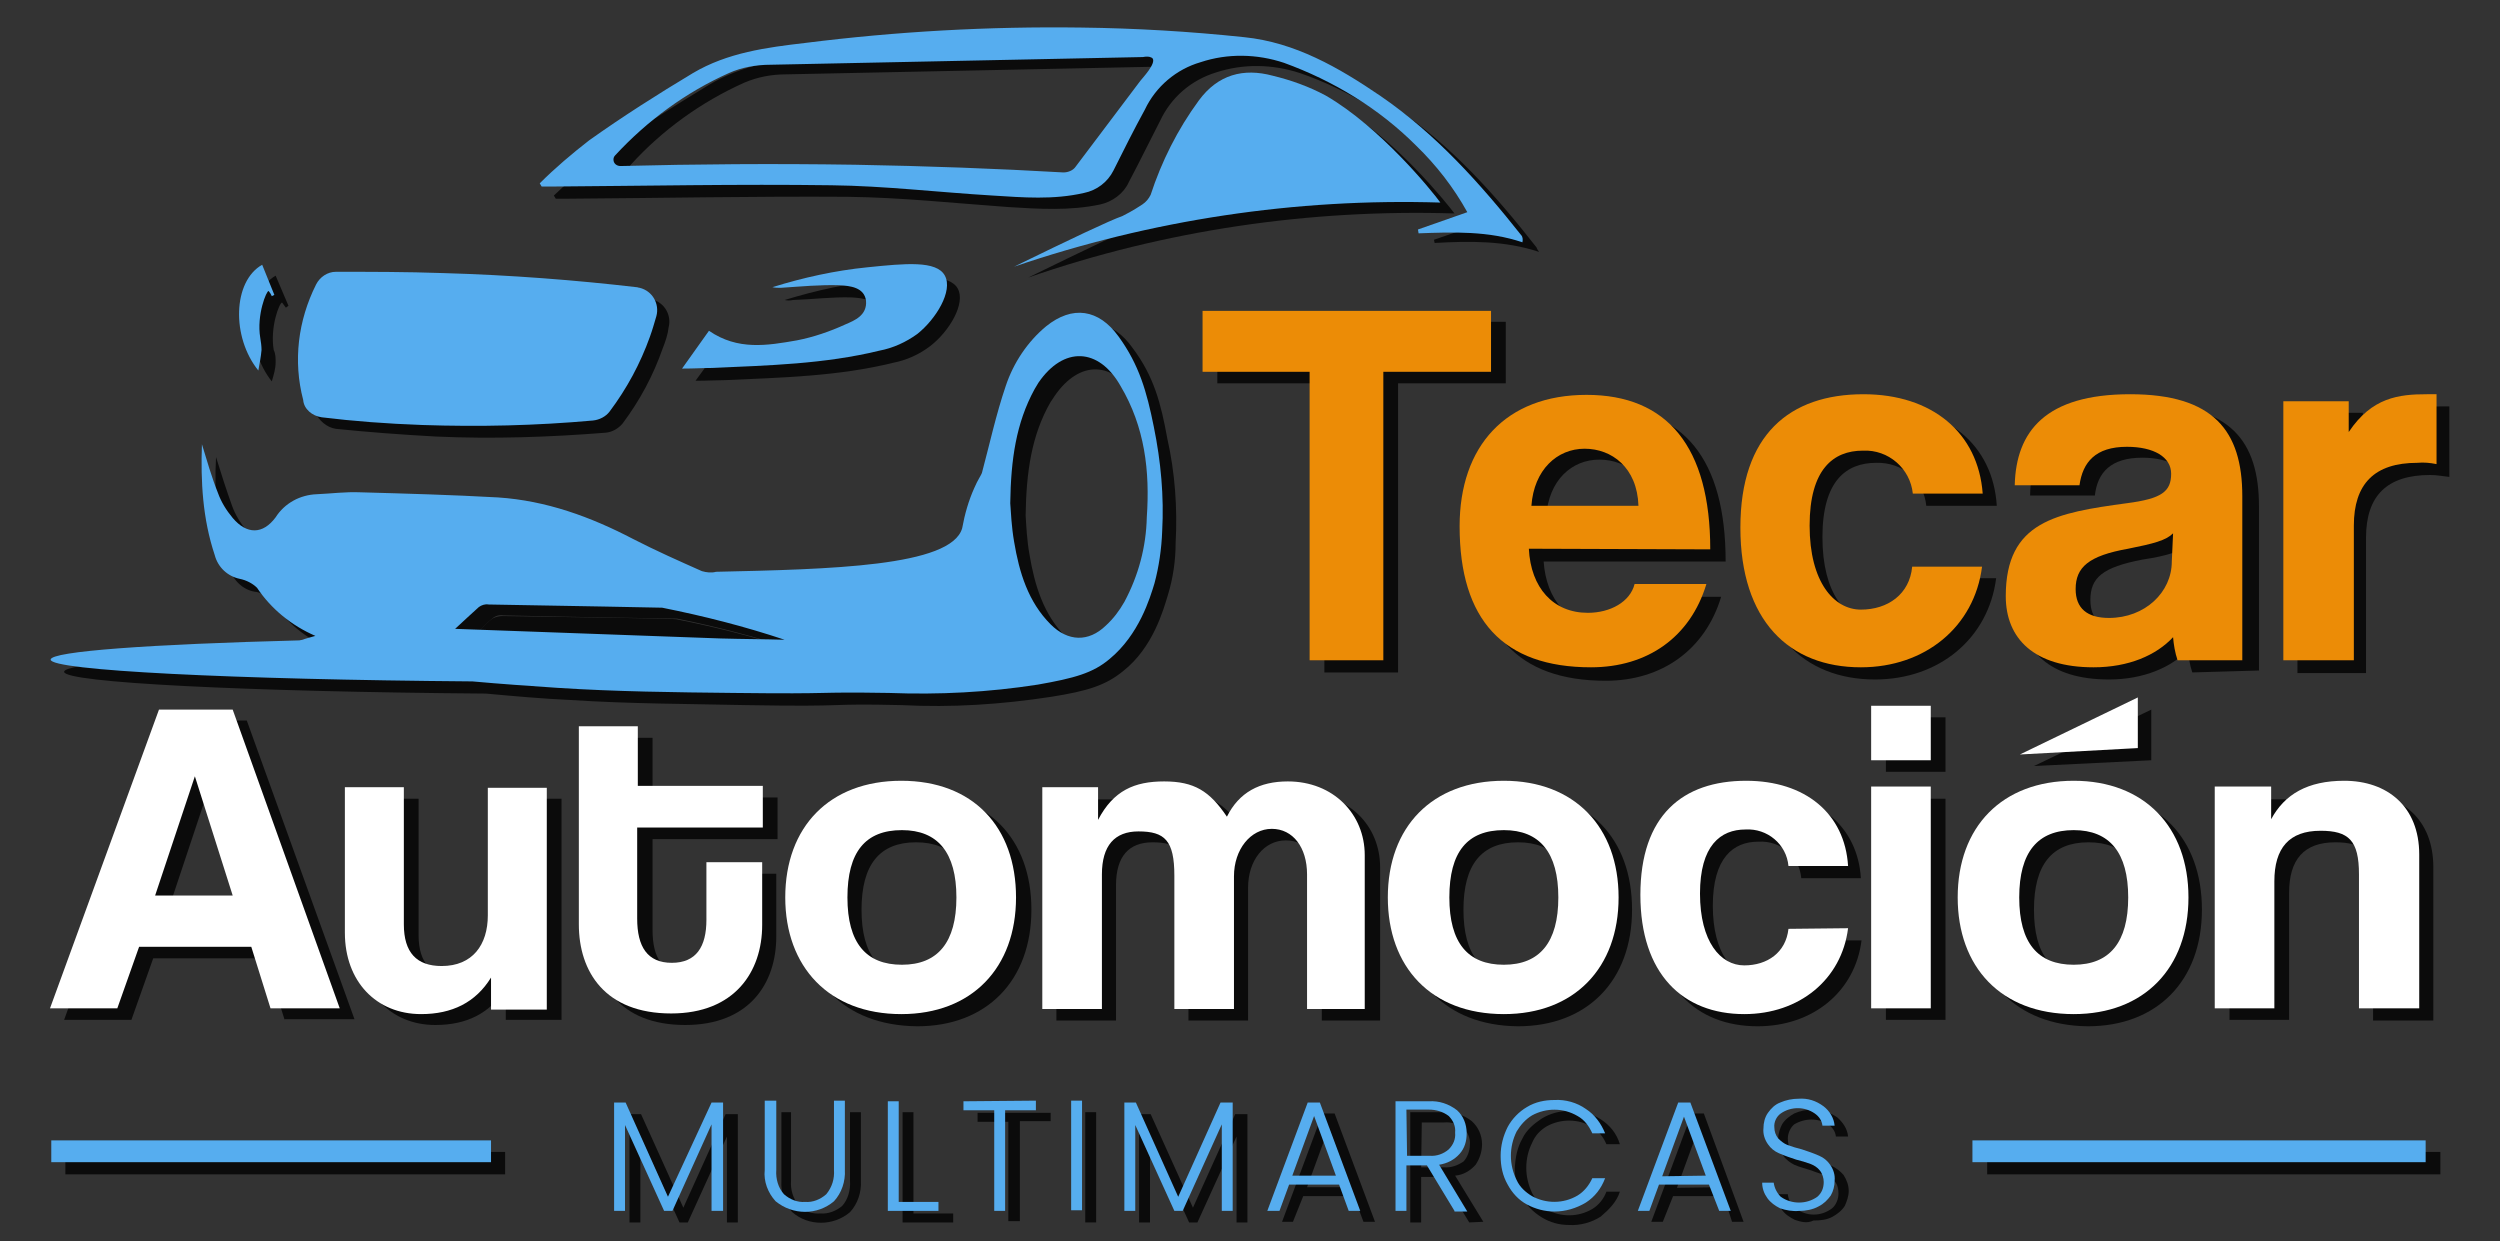 <?xml version="1.0" encoding="utf-8"?>
<!-- Generator: Adobe Illustrator 24.1.3, SVG Export Plug-In . SVG Version: 6.00 Build 0)  -->
<svg version="1.1" id="Capa_1" xmlns="http://www.w3.org/2000/svg" xmlns:xlink="http://www.w3.org/1999/xlink" x="0px" y="0px"
	 viewBox="0 0 390 193.6" style="enable-background:new 0 0 390 193.6;" xml:space="preserve">
<rect x="0" y="0" width="390" height="193.6" fill="#333333" stroke="none"/>
<style type="text/css">
	.st0{opacity:0.78;}
	.st1{fill:#EC8C06;}
	.st2{fill:#FFFFFF;}
	.st3{fill:#56ADEF;}
	.st4{fill:none;}
</style>
<g>
	<g class="st0">
		<path d="M206.6,104.9V59.8h-16.7v-9.6h45v9.6h-16.8v45.1H206.6z"/>
		<path d="M240.8,87.5c0.4,6.1,3.9,10.1,9.2,10.1c3.5,0,6.6-1.7,7.4-4.5h11.1c-2.5,8.3-9.3,13.1-18,13.1c-13.7,0-20.5-7.4-20.5-22.1
			c0-12.5,7.2-20.5,19.9-20.5s19.3,8,19.3,24H240.8z M257.9,80.6c-0.1-5.9-4.1-8.9-8.4-8.9s-7.9,3.2-8.3,8.9H257.9z"/>
		<path d="M311.4,90.2c-1.2,9.4-8.9,15.8-18.9,15.8c-11.1,0-18.9-7.4-18.9-21.8s7.8-20.8,19.3-20.8c10.7,0,18,5.9,18.6,15.5h-11
			c-0.4-4-3.7-6.8-7.8-6.7c-4.7,0-8.4,2.8-8.4,11.6s3.7,13.1,8,13.1s7.6-2.3,8-6.7L311.4,90.2z"/>
		<path d="M342,104.9c-0.4-1.2-0.6-2.3-0.6-3.6c-2.6,2.8-7,4.7-12.4,4.7c-9.3,0-13.7-4.5-13.7-11.1c0-11.6,7.9-13.1,18.9-14.5
			c5.4-0.8,7-1.8,7-4.7c0-2.6-2.7-4.3-7-4.3c-4.9,0-7,2.3-7.4,5.9h-10.1c0.1-8.4,4.8-14.2,18.1-14.2c13.1,0,17.6,5.7,17.6,15.9v25.6
			L342,104.9z M341.2,85c-1,1-3,1.7-7,2.3c-6.2,1.2-8.1,2.8-8.1,6.3c0,3.1,1.8,4.5,5.3,4.5c5.6,0,9.8-4,9.8-8.8V85z"/>
		<path d="M358.4,104.9V64.4h10.2v4.9c3.6-5.4,7.8-5.9,12.1-5.9h1.4v11c-1-0.1-1.9-0.3-3-0.3c-6.7,0-10,3.2-10,9.8v21.1H358.4z"/>
		<path d="M44.4,159.1l-3-9.6H23.9l-3.4,9.6H10L27,112.4h11.5l16.8,46.6H44.4z M32.6,122.9L32.6,122.9l-6.2,18.6h12.1L32.6,122.9z"
			/>
		<path d="M78.9,159.1v-4.9c-2.5,3.9-6.1,5.7-11,5.7c-7,0-11.9-5.2-11.9-12.7v-22.6h9.3v21.3c0,4.4,2.1,6.5,5.9,6.5
			c4.8,0,7.2-3.4,7.2-7.9v-19.9h9.2v34.5C87.7,159.1,78.9,159.1,78.9,159.1z"/>
		<path d="M112.4,136.3h8.7v9.8c0,7.4-4.3,13.8-14.2,13.8c-10.3,0-14.3-6.5-14.3-14v-30.8h9.2v9.3h19.5v6.5h-19.5v14.2
			c0,4.4,1.6,6.8,5.4,6.8c3.7,0,5.4-2.5,5.4-6.7L112.4,136.3z"/>
		<path d="M124.8,141.9c0-11,7-18.2,18.1-18.2s18,7.1,18,18.2s-7,18.2-17.8,18.2C131.5,160,124.8,152.6,124.8,141.9z M151.4,141.9
			c0-7-2.8-10.5-8.5-10.5s-8.5,3.5-8.5,10.5c0,7.1,2.8,10.5,8.5,10.5C148.6,152.4,151.4,148.9,151.4,141.9z"/>
		<path d="M206.2,159.1v-20.9c0-4.1-2.2-7.1-5.6-7.1c-3.4,0-5.9,3.1-5.9,7.4v20.7h-9.3v-20.8c0-5.6-1.6-7-5.6-7
			c-3.7,0-5.7,2.2-5.7,6.7v21.1h-9.3v-34.5h8.8v5c2.3-4.5,5.7-5.9,10.3-5.9s7.1,1.4,9.8,5.4c1.9-3.9,5-5.4,9.6-5.4
			c7.1,0,12,5,12,11.5v23.9H206.2z"/>
		<path d="M218.7,141.9c0-11,7-18.2,18.1-18.2c11,0,17.8,7.1,17.8,18.2s-7,18.2-17.8,18.2C225.4,160,218.7,152.6,218.7,141.9z
			 M245.3,141.9c0-7-2.8-10.5-8.5-10.5c-5.7,0-8.5,3.5-8.5,10.5c0,7.1,2.8,10.5,8.5,10.5S245.3,148.9,245.3,141.9z"/>
		<path d="M290.4,146.7c-1,8-7.6,13.4-16.2,13.4c-9.6,0-16.3-6.2-16.3-18.6c0-12.4,6.7-17.8,16.5-17.8c9.2,0,15.4,5.2,15.9,13.3
			h-9.3c-0.3-3.4-3.2-5.9-6.7-5.7c-3.9,0-7.1,2.5-7.1,10s3.2,11.1,6.8,11.1c3.6,0,6.5-2.1,6.8-5.7H290.4z"/>
		<path d="M294.2,120.4v-8.5h9.3v8.5H294.2z M294.2,159.1v-34.5h9.3v34.5C303.5,159.1,294.2,159.1,294.2,159.1z"/>
		<path d="M307.6,141.9c0-11,7-18.2,18.1-18.2c11,0,17.8,7.1,17.8,18.2s-7,18.2-17.8,18.2C314.4,160,307.6,152.6,307.6,141.9z
			 M334.3,141.9c0-7-2.8-10.5-8.5-10.5c-5.7,0-8.5,3.5-8.5,10.5c0,7.1,2.8,10.5,8.5,10.5S334.3,148.9,334.3,141.9L334.3,141.9z"/>
		<path d="M370.2,159.1v-20.9c0-5.3-1.6-6.8-5.9-6.8c-4.9,0-7.2,2.7-7.2,7.9v19.8h-9.3v-34.4h8.8v5c2.2-3.9,5.7-5.9,11.4-5.9
			c6.7,0,11.6,4,11.6,11.5v23.9H370.2z"/>
		<g>
			<rect x="10.2" y="179.7" width="68.6" height="3.5"/>
			<rect x="310" y="179.7" width="70.7" height="3.5"/>
			<path d="M115.1,173.8v16.9h-1.7v-13.4l-6.1,13.4H106l-6.1-13.4v13.4h-1.7v-16.9h1.8l6.6,14.6l6.6-14.6H115.1z"/>
			<path d="M123.4,173.5v10.7c-0.1,1.4,0.3,2.7,1.2,3.9c0.9,0.9,2.1,1.3,3.4,1.2c1.2,0.1,2.5-0.4,3.4-1.2c0.9-1,1.3-2.5,1.2-3.9
				v-10.7h1.7v10.7c0.1,1.8-0.5,3.6-1.7,4.9c-2.6,2.2-6.5,2.2-9,0c-1.3-1.3-1.8-3.1-1.7-4.9v-10.7H123.4z"/>
			<path d="M142.5,189.3h6.2v1.4h-7.9v-17.2h1.7C142.5,173.5,142.5,189.3,142.5,189.3z"/>
			<path d="M163.9,173.5v1.4h-4.8v15.6h-1.8V175h-4.8v-1.4H163.9z"/>
			<path d="M171,173.5v17.2h-1.7v-17.2H171z"/>
			<path d="M194.6,173.8v16.9h-1.7v-13.4l-6.1,13.4h-1.3l-6.1-13.4v13.4h-1.7v-16.9h1.8l6.6,14.6l6.6-14.6H194.6z"/>
			<path d="M211.2,186.6h-7.9l-1.6,4H200l6.3-16.9h1.9l6.3,16.9h-1.8L211.2,186.6z M210.7,185.2l-3.4-9.3l-3.4,9.3H210.7z"/>
			<path d="M229.2,190.7l-4.3-7.1h-3.2v7.1H220v-17.2h5.2c1.6-0.1,3.1,0.4,4.4,1.4c1,0.9,1.6,2.2,1.6,3.6c0,1.2-0.4,2.3-1,3.2
				c-0.8,0.9-1.9,1.6-3.2,1.7l4.4,7.2L229.2,190.7L229.2,190.7z M221.7,182.1h3.5c1.2,0.1,2.2-0.3,3.1-0.9c0.6-0.6,1-1.7,1-2.6
				c0.1-0.9-0.3-1.9-0.9-2.6c-0.9-0.6-1.9-1-3.1-0.9h-3.5L221.7,182.1z"/>
			<path d="M237.5,177.6c0.6-1.3,1.8-2.3,3-3.1c1.3-0.8,2.8-1.2,4.3-1.2c1.8,0,3.5,0.4,4.9,1.3s2.5,2.2,3,3.9h-2.1
				c-0.5-1.2-1.3-2.1-2.2-2.7c-2.2-1.3-4.9-1.3-7.1-0.1c-1,0.6-1.8,1.4-2.3,2.6c-0.6,1.2-0.9,2.5-0.9,3.9c0,1.3,0.3,2.6,0.9,3.9
				c0.5,1,1.4,1.9,2.3,2.6c2.2,1.2,4.9,1.2,7.1-0.1c1-0.6,1.8-1.6,2.2-2.7h2.1c-0.5,1.6-1.7,2.8-3,3.9c-1.4,0.9-3.2,1.4-4.9,1.3
				c-1.6,0-3-0.4-4.3-1.2c-1.3-0.8-2.3-1.8-3-3.1c-0.8-1.4-1.2-3-1.2-4.5C236.4,180.5,236.7,179,237.5,177.6z"/>
			<path d="M268.9,186.6H261l-1.6,4h-1.8l6.3-16.9h1.9l6.2,16.9h-1.8L268.9,186.6z M268.3,185.2L265,176l-3.4,9.3L268.3,185.2z"/>
			<path d="M280,190.3c-0.8-0.4-1.6-0.9-2.1-1.7c-0.5-0.6-0.8-1.6-0.8-2.3h1.8c0.1,0.9,0.5,1.7,1.2,2.2c1.7,1.3,4,1.3,5.7,0
				c0.6-0.5,1-1.4,1-2.3c0-0.6-0.1-1.3-0.5-1.8c-0.4-0.5-0.9-0.8-1.4-1c-0.8-0.3-1.6-0.5-2.3-0.8c-0.9-0.3-1.8-0.5-2.7-0.9
				c-0.6-0.3-1.3-0.8-1.7-1.4c-0.5-0.8-0.8-1.7-0.8-2.6s0.3-1.7,0.6-2.3c0.5-0.8,1.2-1.3,1.9-1.7c0.9-0.4,1.9-0.6,2.8-0.6
				c1.4-0.1,2.7,0.4,3.9,1.2c0.9,0.8,1.6,1.8,1.7,3h-1.9c-0.1-0.8-0.5-1.4-1.2-1.9c-1.6-1-3.6-1-5.3,0c-0.6,0.5-1,1.4-1,2.2
				c0,0.6,0.1,1.3,0.5,1.7c0.4,0.4,0.9,0.8,1.4,0.9c0.8,0.3,1.6,0.5,2.3,0.8c0.9,0.3,1.8,0.5,2.7,0.9c0.6,0.3,1.3,0.8,1.8,1.4
				c0.5,0.8,0.8,1.6,0.8,2.5c0,0.8-0.3,1.6-0.6,2.3c-0.5,0.8-1.2,1.3-1.9,1.7c-0.9,0.5-1.9,0.6-3,0.6
				C281.9,190.9,280.9,190.6,280,190.3z"/>
		</g>
		<path d="M317.3,119.5l18.3-0.9v-7.9"/>
		<path d="M78.4,96.1c-0.5,0-1,0.1-1.6,0.4c-1.2,0.9-2.2,2.1-3.7,3.4l41.4,1.6c3.4,0,6.7,0.1,10,0.1c-6.2-2.1-12.5-3.7-19-5
			C105.5,96.5,91.1,96.3,78.4,96.1z"/>
		<path d="M176.7,54.3c-3.1-4.4-7.2-4.9-11.4-1.6c-3,2.5-5.2,5.7-6.3,9.3c-1.4,4.4-2.6,9-3.7,13.6c-0.1,0.4-0.6,1.2-1.2,2.5
			c-0.9,2.1-1.4,4.1-1.8,6.3c-1.7,5.9-20.7,6.5-38.4,6.7c-0.8,0.1-1.4,0.1-2.2-0.1c-3.6-1.6-7.2-3.2-10.7-5
			c-6.7-3.5-13.6-6.1-21.1-6.5c-7.1-0.4-14.3-0.6-21.5-0.8c-2.2,0-4.5,0.3-6.7,0.4c-2.6,0.1-5,1.4-6.5,3.6c-2.1,2.7-4.5,2.7-6.7,0.1
			c-1-1.2-1.8-2.5-2.3-3.9c-0.9-2.5-1.7-5-2.5-7.6c-0.3,5.8,0.1,11.6,2.1,17.3c0.5,1.9,2.1,3.4,3.9,3.7c1,0.1,1.9,0.6,2.7,1.4
			c2.2,3.4,5.4,5.9,9,7.5c-0.9,0.3-1.4,0.4-2.1,0.5l-0.5,0.1c-23.1,0.6-38.8,1.7-38.8,3c0,1.7,28.4,3.1,65.8,3.4
			c4.4,0.4,8.8,0.8,13.2,1c9.2,0.6,18.3,0.6,27.5,0.8c17.1,0.3,11.6-0.3,24.2,0c7.8,0.4,15.5-0.1,23.3-1.3c5.7-0.9,8.5-1.8,11.2-4
			c4.7-3.7,6.3-9.6,7-11.9c0.8-2.6,1.2-5.4,1.2-8.1c0.3-5.4-0.1-11-1.3-16.3C181.1,62.9,180,58.7,176.7,54.3z M114.6,101.4
			l-41.4-1.6c1.6-1.4,2.6-2.5,3.7-3.4c0.4-0.3,0.9-0.5,1.6-0.4c12.7,0.3,27.1,0.5,27.1,0.5c6.5,1.3,12.8,3,19,5
			C121.3,101.6,118.1,101.6,114.6,101.4z M181.1,82.6c-0.1,4.7-1.3,9-3.5,13.2c-0.8,1.4-1.7,2.6-2.8,3.7c-2.7,2.6-5.9,2.5-8.5-0.1
			c-3.5-3.5-4.9-8.1-5.7-12.9c-0.4-2.2-0.5-4.5-0.6-6.1c0.1-6.7,0.9-12.5,3.9-17.7c0.3-0.4,0.4-0.6,0.6-0.9
			c3.9-5.7,9.3-5.6,12.8,0.5C180.9,68.4,181.6,75.3,181.1,82.6z"/>
		<path d="M239.7,38.6c-6.5-8.3-13.3-15.9-22-21.8c-6.6-4.5-13.4-8.4-21.3-9.3c-8.5-0.9-16.9-1.4-25.5-1.4
			c-14.3-0.1-28.8,0.6-43,2.5c-5.9,0.6-12,1.4-17.4,4.7c-5.6,3.4-11,6.8-16.3,10.5c-2.7,2.1-5.3,4.3-7.8,6.7l0.3,0.5h1.7
			c14.7-0.1,29.2-0.4,43.8-0.3c8.4,0.1,16.7,1,25.1,1.6c4.8,0.3,9.6,0.6,14.3-0.4c1.9-0.4,3.7-1.7,4.5-3.5c1.7-3.2,3.2-6.3,4.9-9.6
			c1.7-3.6,4.8-6.3,8.7-7.5c4.3-1.4,8.8-1.3,13.1,0.1c7.8,2.7,14.7,7.1,20.7,12.8c3.2,3.1,5.9,6.6,8,10.5l-7.8,2.7l0.1,0.5
			c5.4-0.3,10.9-0.4,16.3,1.4C239.9,39,239.8,38.9,239.7,38.6z M180.1,14.3c-3.4,4.4-6.7,8.9-10.1,13.3c-0.4,0.6-1.2,0.9-1.9,0.9
			c-10.5-0.6-21.2-1-32.4-1.3c-12.7-0.3-24.9-0.1-36.6,0.3c-0.6,0-1-0.4-1-1c0-0.3,0.1-0.5,0.3-0.8c4.9-5.4,11-9.8,17.7-12.8
			c2.1-0.9,4.3-1.3,6.5-1.3l58-1.2c1-0.1,1.4,0.1,1.4,0.3C182.5,11.8,180.5,14.1,180.1,14.3z"/>
		<path d="M209,16.7c-2.6-1.3-5.4-2.3-8.3-3.1c-4.5-1.2-8.5-0.1-11.5,3.9c-3.2,4.5-5.8,9.4-7.5,14.7c-0.3,0.6-0.6,1.2-1.3,1.4
			c-1.6,0.9-2.7,1.7-3.1,1.8c-1.9,0.6-8.1,3.6-16.9,7.9c21.3-7.4,43.9-10.7,66.5-10C225.7,31.7,217.6,21.6,209,16.7z"/>
		<path d="M134.1,52.5c-2.5,1.2-5,1.9-7.6,2.6c-4.5,0.9-9.3,1.6-13.7-1.6l-4.3,5.9c1.9,0,3.4-0.1,4.7-0.1c8.8-0.4,17.6-0.6,26.1-2.7
			c2.1-0.4,4.1-1.3,5.8-2.6c3-2.3,5.6-6.7,4.3-9c-1.3-2.3-6.2-1.9-12.1-1.3c-5,0.5-10,1.6-14.9,3.1c0.4,0.1,0.9,0.1,1.3,0
			c3.1-0.1,6.1-0.5,9.2-0.4c1.6,0.1,3.9,0.3,4.1,2.5C137.6,51,135.6,51.8,134.1,52.5z"/>
		<path d="M43,56.5c0-0.6,0-1.3-0.3-1.9c-0.6-3.6,0.9-7.4,1.3-7.4c0,0,0.1,0.1,0.3,0.4l0.3,0.4l0.4-0.3L43,43
			c-4.5,2.6-4.8,11.2-0.6,16.5C42.7,58.5,43,57.5,43,56.5z"/>
		<path d="M52.4,66.9c4.9,0.5,10.1,0.9,15.6,1.2c8.9,0.4,17.7,0.1,26.5-0.6c1-0.1,1.9-0.6,2.6-1.4c2.7-3.6,4.8-7.5,6.3-11.8
			c0.4-1,0.8-2.2,0.9-3.2c0.5-1.9-0.6-3.9-2.6-4.4c-0.1,0-0.4-0.1-0.5-0.1c-9.4-1-19.5-1.8-30.2-2.2c-5.7-0.1-11.2-0.3-16.7-0.1
			c-1.3,0-2.6,0.8-3.1,1.9c-2.8,5.6-3.5,11.9-2.1,18C49.7,65.6,51,66.7,52.4,66.9z"/>
	</g>
	<g>
		<path class="st1" d="M204.3,103V58h-16.7v-9.5h45V58h-16.8V103L204.3,103z"/>
		<path class="st1" d="M238.5,85.6c0.3,6.1,3.8,10,9.2,10c3.5,0,6.6-1.7,7.3-4.5h11.2c-2.5,8.3-9.2,13-18,13
			c-13.7,0-20.5-7.4-20.5-22c0-12.5,7.2-20.5,19.8-20.5s19.3,8.1,19.3,24.1L238.5,85.6z M255.6,78.9c-0.2-6-4.2-8.9-8.4-8.9
			c-4.3,0-7.9,3.3-8.3,8.9H255.6z"/>
		<path class="st1" d="M309.2,88.4c-1.2,9.4-8.9,15.7-18.9,15.7c-11.2,0-18.8-7.3-18.8-21.8s7.7-20.8,19.2-20.8
			c10.7,0,17.9,6,18.6,15.5h-10.9c-0.4-3.9-3.8-6.9-7.8-6.7c-4.6,0-8.3,2.9-8.3,11.7s3.8,13.1,8,13.1s7.6-2.4,8-6.7L309.2,88.4z"/>
		<path class="st1" d="M339.7,103c-0.4-1.2-0.6-2.4-0.7-3.6c-2.6,2.8-6.9,4.7-12.4,4.7c-9.3,0-13.7-4.5-13.7-11.1
			c0-11.7,7.9-13,18.9-14.5c5.4-0.7,6.9-1.8,6.9-4.6c0-2.6-2.7-4.2-6.9-4.2c-4.9,0-6.9,2.4-7.4,6h-10.1c0.2-8.4,4.8-14.2,18-14.2
			c13,0,17.5,5.7,17.5,15.9v25.6L339.7,103z M339,83.2c-1.1,1.1-3,1.6-7,2.4c-6.2,1.1-8.2,2.9-8.2,6.3c0,3,1.8,4.5,5.2,4.5
			c5.6,0,9.8-4,9.8-8.8L339,83.2z"/>
		<path class="st1" d="M356.2,103V62.6h10.2v4.8c3.6-5.4,7.8-5.9,12.2-5.9h1.5v10.9c-1-0.2-2-0.3-3-0.2c-6.7,0-9.9,3.3-9.9,9.8v21
			L356.2,103z"/>
		<path class="st2" d="M42.2,157.3l-3-9.6H21.7l-3.4,9.6H7.8l17-46.6h11.5L53,157.3H42.2z M30.4,121.1L30.4,121.1l-6.2,18.6h12.1
			L30.4,121.1z"/>
		<path class="st2" d="M76.6,157.3v-4.8c-2.4,3.9-6.1,5.7-10.9,5.7c-7,0-11.9-5.1-11.9-12.7v-22.7H63v21.4c0,4.4,2,6.5,5.9,6.5
			c4.8,0,7.2-3.3,7.2-7.9v-19.9h9.2v34.6H76.6z"/>
		<path class="st2" d="M110.2,134.5h8.7v9.8c0,7.3-4.3,13.8-14.2,13.8c-10.3,0-14.4-6.5-14.4-13.9v-30.9h9.2v9.3h19.5v6.5H99.4v14.2
			c0,4.4,1.6,6.9,5.4,6.9c3.8,0,5.4-2.5,5.4-6.7L110.2,134.5z"/>
		<path class="st2" d="M122.5,140c0-11,6.9-18.2,18.1-18.2s17.9,7.2,17.9,18.2s-6.9,18.2-17.9,18.2
			C129.3,158.2,122.5,150.8,122.5,140z M149.2,140c0-7-2.9-10.5-8.5-10.5c-5.7,0-8.5,3.4-8.5,10.5c0,7.1,2.9,10.5,8.5,10.5
			C146.3,150.5,149.2,147,149.2,140z"/>
		<path class="st2" d="M203.9,157.3v-20.9c0-4.2-2.2-7.1-5.5-7.1c-3.3,0-5.9,3.2-5.9,7.4v20.7h-9.3v-20.8c0-5.5-1.5-6.9-5.6-6.9
			c-3.7,0-5.7,2.2-5.7,6.7v21h-9.3v-34.6h8.7v5.1c2.4-4.6,5.7-6,10.3-6c4.7,0,7.1,1.5,9.8,5.5c1.9-3.8,5.1-5.5,9.5-5.5
			c7.1,0,12,5.1,12,11.5v24H203.9z"/>
		<path class="st2" d="M216.5,140c0-11,6.9-18.2,18.1-18.2c11,0,17.9,7.2,17.9,18.2s-6.9,18.2-17.9,18.2
			C223.2,158.2,216.5,150.8,216.5,140z M243.1,140c0-7-2.9-10.5-8.5-10.5c-5.7,0-8.5,3.4-8.5,10.5c0,7.1,2.9,10.5,8.5,10.5
			C240.2,150.5,243.1,147,243.1,140z"/>
		<path class="st2" d="M288.3,144.8c-1,8-7.6,13.4-16.2,13.4c-9.6,0-16.2-6.3-16.2-18.6c0-12.4,6.6-17.8,16.5-17.8
			c9.2,0,15.4,5.1,15.9,13.3h-9.3c-0.3-3.4-3.3-5.9-6.7-5.7c-3.9,0-7.1,2.5-7.1,10s3.2,11.2,6.9,11.2c3.6,0,6.5-2,6.9-5.7
			L288.3,144.8z"/>
		<path class="st2" d="M291.9,118.6v-8.5h9.3v8.5H291.9z M291.9,157.3v-34.6h9.3v34.6H291.9z"/>
		<path class="st2" d="M305.4,140c0-11,6.9-18.2,18.1-18.2c11,0,17.9,7.2,17.9,18.2s-6.9,18.2-17.9,18.2
			C312.1,158.2,305.4,150.8,305.4,140z M332,140c0-7-2.9-10.5-8.5-10.5s-8.5,3.4-8.5,10.5c0,7.1,2.9,10.5,8.5,10.5S332,147,332,140
			L332,140z"/>
		<path class="st2" d="M368,157.3v-20.9c0-5.3-1.6-6.8-6-6.8c-4.9,0-7.2,2.7-7.2,7.9v19.8h-9.3v-34.6h8.8v5.1c2.1-3.9,5.7-6,11.4-6
			c6.7,0,11.7,4,11.7,11.5v24H368z"/>
		<g>
			<rect x="8" y="177.9" class="st3" width="68.6" height="3.4"/>
			<rect x="307.7" y="177.9" class="st3" width="70.7" height="3.4"/>
			<path class="st3" d="M112.8,172v16.9H111v-13.5l-6.1,13.5h-1.3l-6.1-13.4v13.4h-1.7V172h1.8l6.6,14.7L111,172H112.8z"/>
			<path class="st3" d="M121.1,171.7v10.8c-0.1,1.4,0.3,2.8,1.2,3.8c0.9,0.8,2.1,1.3,3.3,1.2c1.2,0.1,2.4-0.4,3.3-1.2
				c0.9-1.1,1.3-2.4,1.2-3.8v-10.8h1.7v10.8c0.1,1.8-0.5,3.6-1.7,4.9c-2.6,2.2-6.4,2.2-9.1,0c-1.2-1.3-1.9-3.1-1.7-4.9v-10.8H121.1z
				"/>
			<path class="st3" d="M140.2,187.5h6.2v1.4h-7.9v-17.1h1.7V187.5z"/>
			<path class="st3" d="M161.6,171.7v1.5h-4.8v15.7h-1.7v-15.7h-4.8v-1.4L161.6,171.7z"/>
			<path class="st3" d="M168.8,171.7v17.1h-1.7v-17.1H168.8z"/>
			<path class="st3" d="M192.3,172v16.9h-1.7v-13.5l-6.1,13.5h-1.3l-6.1-13.4v13.4h-1.7V172h1.8l6.6,14.7l6.6-14.7H192.3z"/>
			<path class="st3" d="M208.9,184.8h-7.8l-1.5,4.1h-1.9L204,172h1.9l6.3,16.9h-1.8L208.9,184.8z M208.4,183.4l-3.4-9.3l-3.4,9.3
				H208.4z"/>
			<path class="st3" d="M226.9,188.9l-4.3-7.1h-3.2v7.1h-1.7v-17.1h5.2c1.6-0.1,3.1,0.4,4.4,1.4c1,0.9,1.5,2.2,1.5,3.6
				c0,1.2-0.3,2.3-1.1,3.2c-0.8,0.9-1.9,1.5-3.2,1.7l4.4,7.3H226.9z M219.5,180.3h3.5c1.1,0.1,2.2-0.3,3-1c0.7-0.7,1.1-1.6,1-2.6
				c0.1-1-0.3-1.9-1-2.6c-0.9-0.7-2-1-3.1-1h-3.5L219.5,180.3z"/>
			<path class="st3" d="M235.2,175.8c0.7-1.3,1.8-2.4,3-3.1c1.3-0.8,2.8-1.1,4.3-1.1c1.7-0.1,3.5,0.4,4.9,1.4c1.4,0.9,2.4,2.3,3,3.8
				h-2c-0.5-1.1-1.2-2.1-2.3-2.7c-2.2-1.3-4.9-1.3-7.1-0.1c-1,0.6-1.8,1.5-2.4,2.5c-0.6,1.2-0.9,2.5-0.9,3.8c0,1.3,0.3,2.6,0.9,3.8
				c0.5,1.1,1.4,1.9,2.4,2.5c2.2,1.2,4.9,1.2,7.1-0.1c1-0.6,1.8-1.6,2.3-2.7h2c-0.6,1.6-1.6,2.9-3,3.8c-1.5,0.9-3.2,1.4-4.9,1.4
				c-1.5,0-3-0.4-4.3-1.1c-1.3-0.7-2.3-1.8-3-3.1c-0.8-1.4-1.1-2.9-1.1-4.5C234.1,178.7,234.5,177.2,235.2,175.8z"/>
			<path class="st3" d="M266.6,184.8h-7.8l-1.5,4.1h-1.8l6.3-16.9h1.9l6.3,16.9h-1.8L266.6,184.8z M266.1,183.4l-3.4-9.2l-3.4,9.3
				L266.1,183.4z"/>
			<path class="st3" d="M277.7,188.5c-0.8-0.4-1.5-0.9-2-1.6c-0.5-0.7-0.8-1.5-0.8-2.4h1.8c0.1,0.8,0.5,1.6,1.1,2.2
				c1.7,1.2,4,1.2,5.7,0c0.7-0.6,1-1.4,1-2.3c0-0.6-0.2-1.3-0.6-1.8c-0.4-0.5-0.9-0.8-1.4-1c-0.8-0.3-1.5-0.5-2.3-0.7
				c-0.9-0.3-1.8-0.6-2.7-1c-0.7-0.3-1.3-0.8-1.7-1.4c-0.5-0.7-0.8-1.6-0.7-2.5c0-0.8,0.2-1.7,0.7-2.4c0.5-0.7,1.1-1.3,1.9-1.6
				c0.9-0.4,1.9-0.6,2.9-0.6c1.4-0.1,2.7,0.3,3.9,1.2c0.9,0.7,1.6,1.8,1.7,3h-1.9c-0.1-0.8-0.5-1.4-1.2-1.9c-1.6-1.1-3.7-1.1-5.3,0
				c-0.7,0.5-1.1,1.4-1,2.2c0,0.6,0.2,1.2,0.6,1.7c0.4,0.4,0.9,0.8,1.4,1c0.8,0.3,1.5,0.5,2.3,0.7c0.9,0.3,1.8,0.6,2.7,1
				c0.7,0.3,1.3,0.8,1.7,1.4c0.5,0.7,0.8,1.6,0.7,2.5c0,0.8-0.2,1.6-0.6,2.3c-0.5,0.7-1.1,1.3-1.9,1.7c-0.9,0.5-2,0.7-3,0.7
				C279.6,189,278.6,188.8,277.7,188.5z"/>
		</g>
		<path class="st2" d="M315.1,117.7l18.4-1v-7.9"/>
		<path class="st4" d="M162.1,59.7c-0.2,0.3-0.4,0.6-0.6,1c-2.9,5.2-3.7,11-3.8,17.8c0.1,1.4,0.2,3.8,0.6,6
			c0.8,4.8,2.2,9.4,5.7,12.9c2.7,2.6,5.9,2.7,8.6,0.2c1.1-1.1,2.1-2.4,2.9-3.7c2.2-4.1,3.4-8.6,3.5-13.2c0.5-7.2-0.4-14.1-4-20.4
			C171.5,54.2,166,54,162.1,59.7z"/>
		<path class="st4" d="M76.2,94.3c-0.5,0-1.1,0.1-1.5,0.4c-1.2,1-2.2,2-3.7,3.4l41.4,1.5c3.4,0,6.7,0.1,9.9,0.2
			c-6.2-2.1-12.6-3.8-19.1-5C103.2,94.8,88.8,94.5,76.2,94.3z"/>
		<path class="st3" d="M174.5,52.5c-3.1-4.3-7.2-4.9-11.3-1.6c-2.9,2.4-5.1,5.7-6.3,9.3c-1.5,4.4-2.5,9-3.7,13.5
			c-0.1,0.4-0.7,1.2-1.2,2.4c-0.9,2-1.5,4.1-1.9,6.3c-1.7,6-20.7,6.4-38.4,6.8c-0.7,0.2-1.5,0.1-2.2-0.1c-3.6-1.6-7.2-3.2-10.7-5
			c-6.7-3.5-13.6-6-21.1-6.5c-7.1-0.4-14.3-0.6-21.5-0.8c-2.3-0.1-4.5,0.2-6.8,0.3c-2.6,0.1-5,1.4-6.4,3.6c-2,2.7-4.5,2.7-6.7,0.1
			c-1-1.2-1.8-2.5-2.3-3.9c-1-2.5-1.7-5-2.5-7.6c-0.2,5.8,0.1,11.6,2,17.3c0.5,1.9,2,3.3,3.9,3.7c1,0.2,2,0.7,2.7,1.4
			c2.2,3.3,5.4,5.9,9.1,7.5c-1,0.3-1.5,0.4-2,0.6l-0.5,0.1c-23.2,0.6-38.8,1.7-38.8,3c0,1.7,28.4,3.1,65.8,3.4
			c4.4,0.4,8.8,0.7,13.2,1c9.2,0.6,18.4,0.7,27.6,0.8c17,0.2,11.6-0.2,24.2,0c7.8,0.3,15.5-0.1,23.2-1.3c5.7-1,8.6-1.8,11.2-4
			c4.6-3.8,6.3-9.5,7-11.8c0.7-2.6,1.1-5.4,1.2-8.1c0.3-5.5-0.2-10.9-1.3-16.3C178.9,61.1,177.7,56.9,174.5,52.5z M112.4,99.6
			L71,98.1c1.5-1.4,2.6-2.4,3.7-3.4c0.4-0.3,1-0.5,1.5-0.4c12.6,0.2,27.1,0.5,27.1,0.5c6.5,1.3,12.8,2.9,19.1,5
			C119.1,99.7,115.8,99.7,112.4,99.6z M178.9,80.7c-0.1,4.6-1.3,9.1-3.5,13.2c-0.8,1.4-1.7,2.6-2.9,3.7c-2.7,2.6-5.9,2.5-8.6-0.2
			c-3.5-3.5-4.9-8.1-5.7-12.9c-0.4-2.3-0.5-4.6-0.6-6c0.1-6.8,0.9-12.5,3.8-17.8c0.2-0.3,0.4-0.7,0.6-1c3.9-5.7,9.4-5.5,12.8,0.5
			C178.6,66.6,179.4,73.5,178.9,80.7z"/>
		<path class="st3" d="M237.4,36.8c-6.5-8.2-13.4-15.9-22-21.8c-6.6-4.5-13.4-8.4-21.3-9.2c-8.5-0.9-17-1.4-25.4-1.5
			c-14.4-0.2-28.8,0.6-43.1,2.4c-6,0.7-12.1,1.5-17.5,4.7c-5.5,3.3-11,6.8-16.2,10.5c-2.7,2.1-5.3,4.3-7.7,6.7l0.3,0.5h1.6
			c14.5-0.1,29.1-0.4,43.6-0.2c8.4,0.1,16.7,1.1,25.1,1.6c4.8,0.3,9.5,0.7,14.3-0.4c2-0.4,3.7-1.7,4.6-3.5c1.6-3.2,3.2-6.4,4.9-9.5
			c1.7-3.6,4.9-6.3,8.7-7.4c4.2-1.4,8.8-1.3,13,0.1c7.7,2.8,14.8,7.1,20.6,12.9c3.2,3.1,5.9,6.6,8,10.4l-7.7,2.7l0.1,0.6
			c5.4-0.2,10.9-0.4,16.2,1.4C237.6,37.3,237.5,37,237.4,36.8z M177.9,12.6c-3.4,4.5-6.7,8.9-10.1,13.4c-0.4,0.6-1.2,0.9-1.9,0.9
			c-10.4-0.6-21.2-1-32.5-1.2c-12.7-0.2-24.9-0.1-36.6,0.2c-0.6,0-1.1-0.4-1.1-1c0-0.3,0.1-0.5,0.3-0.7c5-5.4,11-9.8,17.7-12.8
			c2-0.9,4.3-1.3,6.5-1.3l58.1-1.2c1-0.2,1.4,0.1,1.5,0.2C180.4,9.9,178.2,12.2,177.9,12.6z"/>
		<path class="st3" d="M206.8,14.9c-2.6-1.4-5.4-2.4-8.3-3.1c-4.5-1.2-8.5-0.2-11.5,3.9c-3.3,4.5-5.8,9.5-7.5,14.7
			c-0.3,0.6-0.7,1.1-1.3,1.5c-1.5,1-2.7,1.6-3.1,1.8c-2,0.7-8.1,3.6-16.9,7.9c21.4-7.3,43.9-10.7,66.5-10
			C223.4,29.8,215.3,19.8,206.8,14.9z"/>
		<path class="st3" d="M131.9,50.6c-2.4,1.1-5,2-7.6,2.5c-4.6,0.8-9.2,1.6-13.7-1.5l-4.2,5.9c2,0,3.3-0.1,4.7-0.1
			c8.8-0.4,17.5-0.6,26.1-2.7c2.1-0.4,4.1-1.3,5.9-2.6c2.9-2.3,5.6-6.7,4.3-9.1s-6.2-1.9-12.1-1.3c-5,0.5-10,1.6-14.8,3.1
			c0.4,0.1,0.9,0.1,1.3,0.1c3.1-0.2,6.1-0.5,9.2-0.4c1.6,0.1,3.8,0.3,4.1,2.4C135.3,49.2,133.3,50,131.9,50.6z"/>
		<path class="st3" d="M40.8,54.6c0-0.6-0.1-1.3-0.2-1.9c-0.6-3.6,1-7.4,1.3-7.3c0,0,0.1,0.1,0.3,0.4l0.2,0.4l0.4-0.2l-1.9-4.7
			c-4.6,2.6-4.8,11.3-0.6,16.5C40.5,56.7,40.7,55.7,40.8,54.6z"/>
		<path class="st3" d="M50.2,65.1c4.9,0.6,10.1,1,15.7,1.2c8.9,0.3,17.7,0.1,26.6-0.7c1-0.1,2-0.6,2.6-1.4c2.7-3.6,4.8-7.5,6.3-11.7
			c0.4-1.1,0.7-2.2,1-3.2c0.5-1.9-0.6-3.9-2.6-4.4c-0.2,0-0.3-0.1-0.5-0.1c-9.5-1.1-19.6-1.9-30.2-2.2c-5.7-0.2-11.3-0.2-16.7-0.2
			c-1.3,0-2.5,0.8-3.1,2c-2.8,5.6-3.6,11.9-2,18C47.4,63.8,48.7,64.9,50.2,65.1z"/>
	</g>
</g>
</svg>
